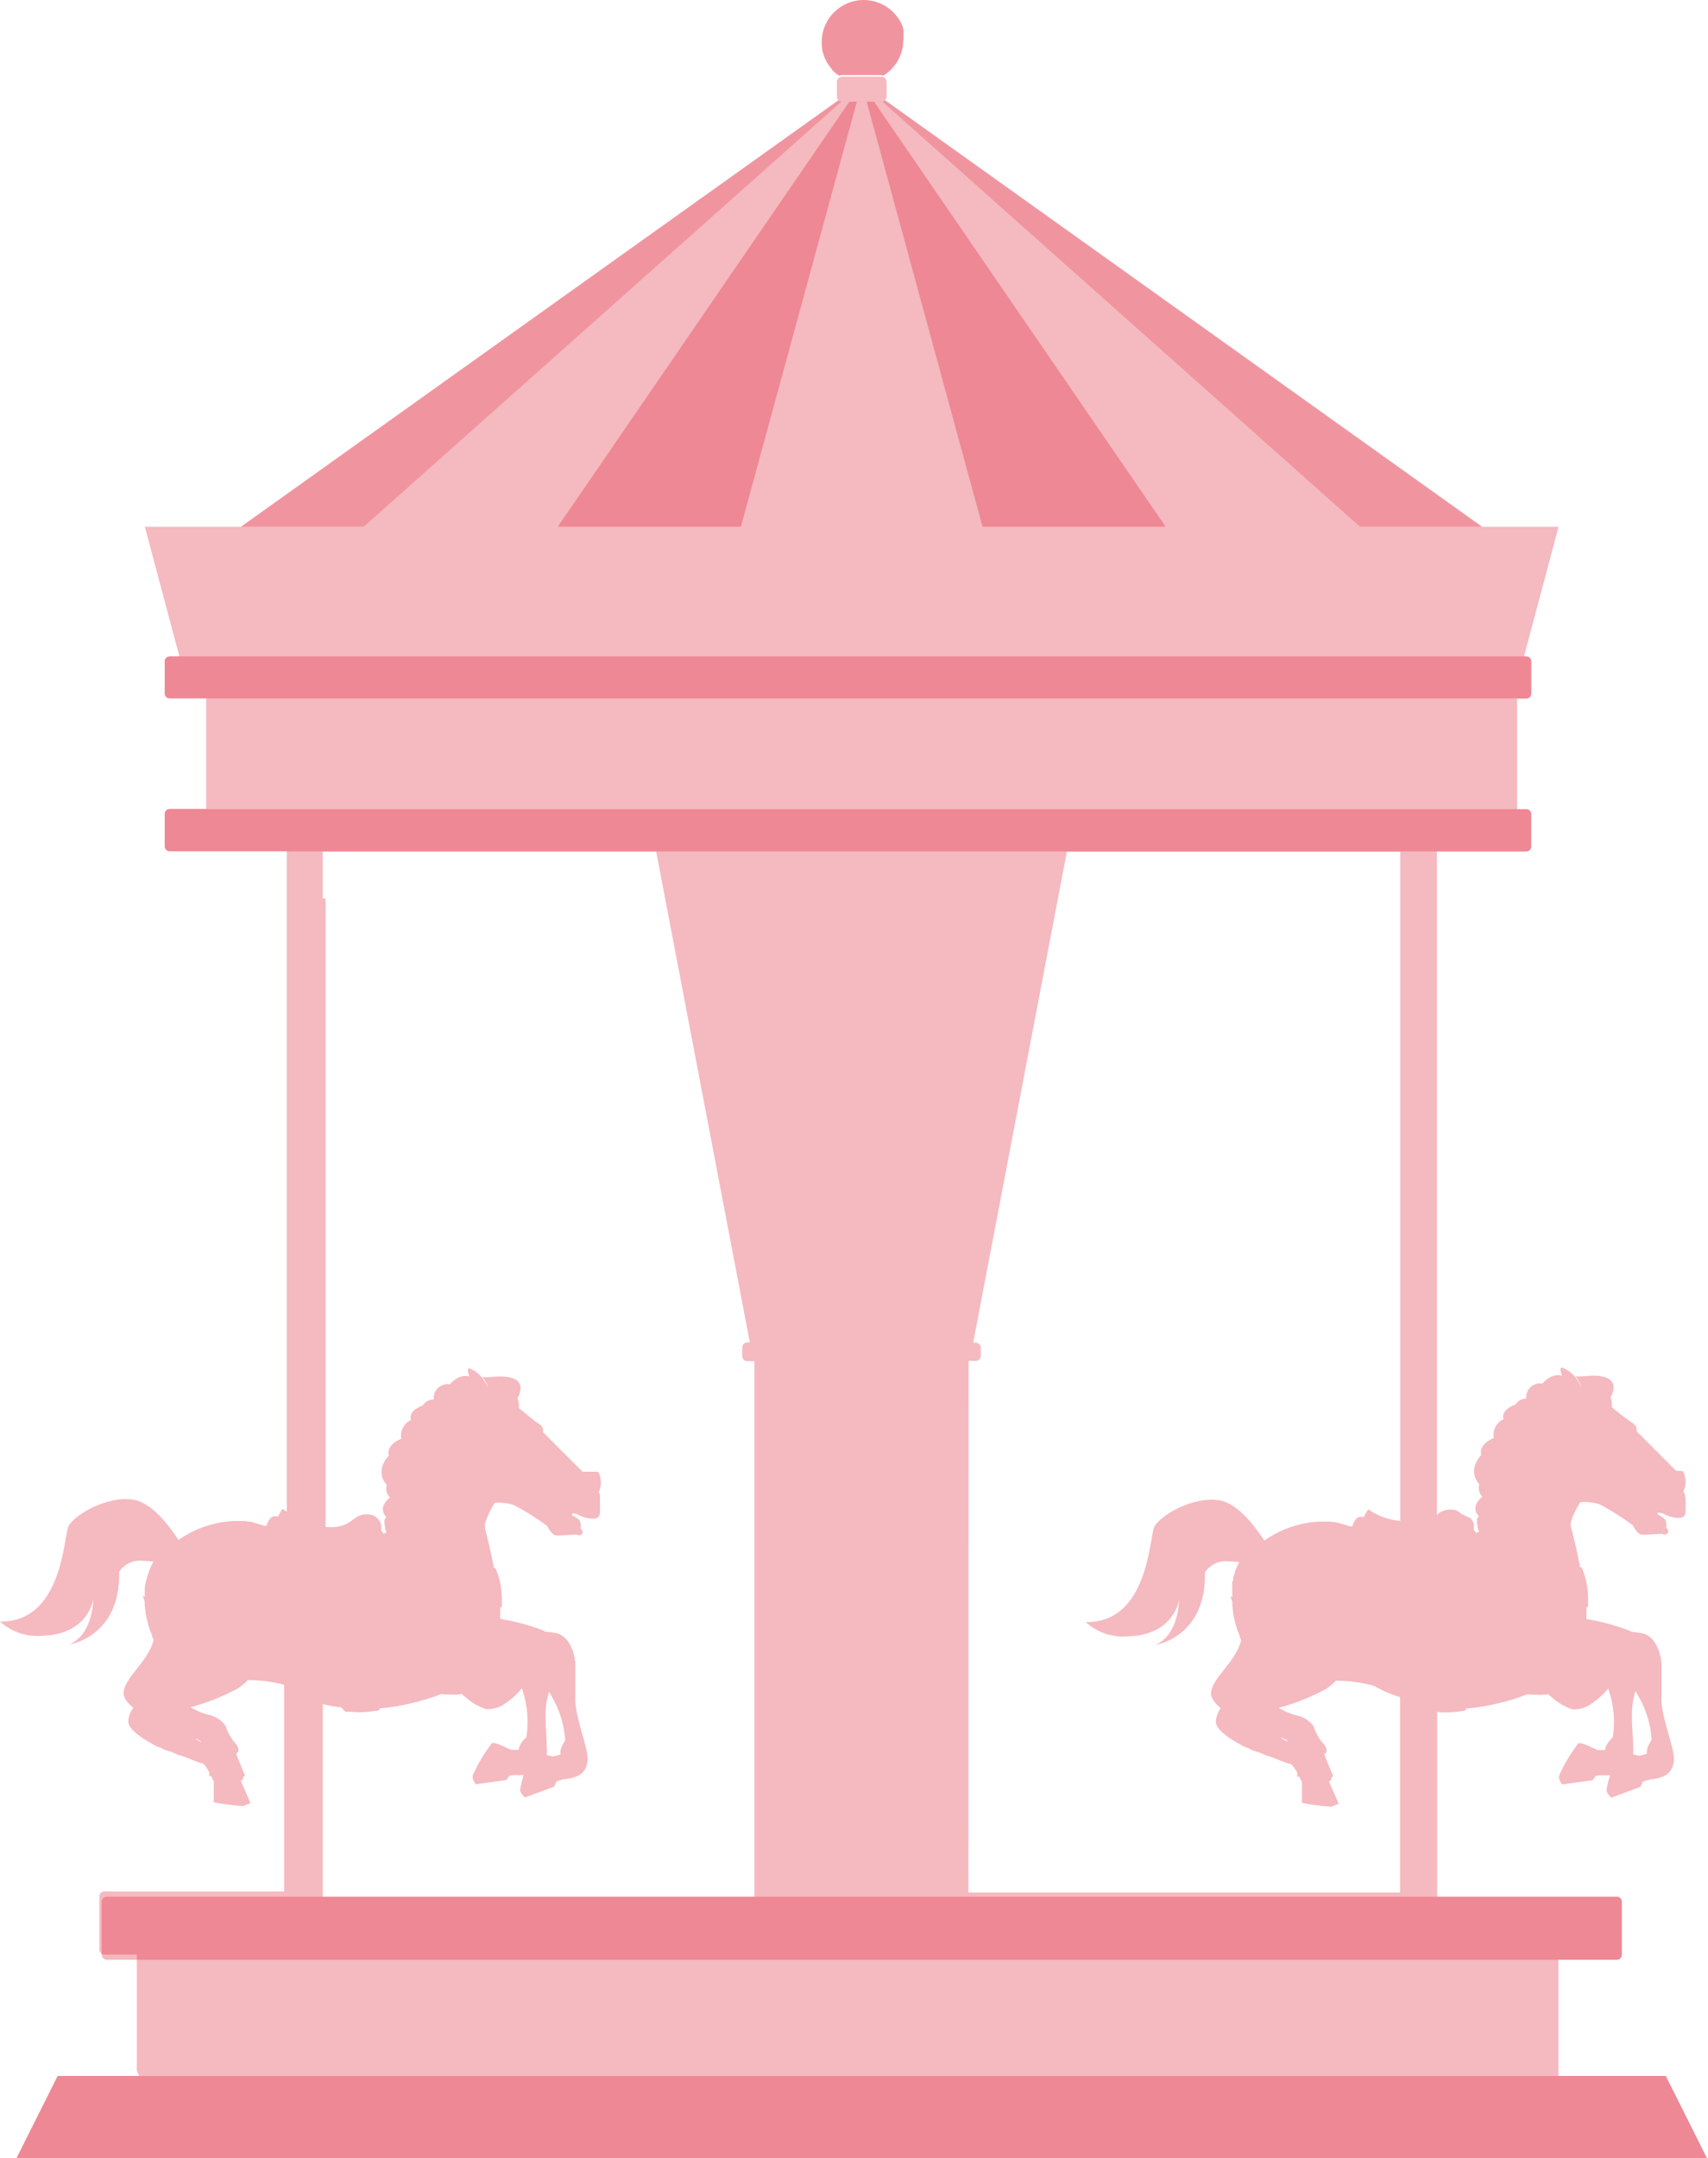 <?xml version="1.0" encoding="UTF-8"?> <svg xmlns="http://www.w3.org/2000/svg" width="175" height="221" viewBox="0 0 175 221" fill="none"><path opacity="0.3" d="M139.3 53.94L90.37 10.41H86.22L37.28 53.94H139.3Z" fill="#DE152C"></path><path opacity="0.3" d="M90.33 7.86H86.26C85.978 7.86 85.75 8.089 85.75 8.37V9.91C85.75 10.192 85.978 10.42 86.26 10.42H90.33C90.612 10.42 90.84 10.192 90.84 9.91V8.37C90.84 8.089 90.612 7.86 90.33 7.86Z" fill="#DE152C"></path><path opacity="0.45" d="M92.58 3.85C92.574 3.824 92.574 3.797 92.58 3.77C92.58 3.77 92.58 3.72 92.58 3.69C92.58 3.66 92.58 3.54 92.58 3.46C92.585 3.404 92.585 3.347 92.58 3.29C92.586 3.24 92.586 3.19 92.58 3.14L92.52 2.93C92.526 2.887 92.526 2.843 92.52 2.8C92.168 1.855 91.496 1.064 90.62 0.565C89.744 0.065 88.72 -0.111 87.728 0.068C86.736 0.247 85.838 0.768 85.191 1.542C84.544 2.316 84.19 3.292 84.19 4.3C84.19 4.548 84.21 4.796 84.25 5.04C84.25 5.16 84.25 5.28 84.32 5.39C84.351 5.499 84.387 5.606 84.43 5.71C84.425 5.727 84.425 5.744 84.43 5.76C84.467 5.863 84.511 5.963 84.56 6.06C84.613 6.174 84.663 6.274 84.71 6.36C84.86 6.613 85.034 6.851 85.23 7.07V7.12C85.292 7.192 85.358 7.259 85.43 7.32L85.5 7.39L85.6 7.48L85.69 7.55L85.81 7.64L85.9 7.7L85.99 7.75C86.056 7.709 86.132 7.689 86.21 7.69H90.28C90.357 7.69 90.433 7.711 90.5 7.75C91.126 7.367 91.644 6.829 92.003 6.188C92.362 5.547 92.55 4.825 92.55 4.09C92.6 4.12 92.59 4.01 92.58 3.85Z" fill="#DE152C"></path><path opacity="0.3" d="M14.26 212.59H5.91L1.69 221.01H174.89L172.21 215.65L170.67 212.59H159.67V200.69H165.67C165.805 200.69 165.935 200.637 166.031 200.541C166.126 200.445 166.18 200.316 166.18 200.18V194.74C166.18 194.605 166.126 194.475 166.031 194.38C165.935 194.284 165.805 194.23 165.67 194.23H147.25V175.31C148.08 175.396 148.918 175.366 149.74 175.22H149.87H149.98C150.072 175.189 150.155 175.133 150.22 175.06L150.15 174.98C152.331 174.781 154.474 174.283 156.52 173.5C156.785 173.531 157.053 173.548 157.32 173.55H157.43C157.656 173.566 157.884 173.566 158.11 173.55H158.22L158.61 173.49L159 173.83L159.09 173.89C159.24 174.02 159.4 174.14 159.56 174.26L159.64 174.32L160.12 174.63H160.19C160.35 174.72 160.51 174.81 160.67 174.88C160.828 174.95 160.992 175.007 161.16 175.05C161.882 175.072 162.589 174.842 163.16 174.4C163.771 173.983 164.317 173.478 164.78 172.9L164.86 173.16C165.364 174.698 165.494 176.333 165.24 177.93C165.24 177.93 164.44 178.63 164.47 179.2C164.201 179.226 163.929 179.226 163.66 179.2L162.46 178.66C162.23 178.571 161.987 178.517 161.74 178.5C160.934 179.528 160.262 180.654 159.74 181.85C159.65 182.23 160.05 182.74 160.05 182.74L163.19 182.3L163.5 181.86C163.789 181.797 164.085 181.777 164.38 181.8H164.97C164.806 182.29 164.683 182.791 164.6 183.3C164.6 183.68 165.1 184.09 165.1 184.09L168.1 182.97L168.3 182.47C168.571 182.349 168.857 182.265 169.15 182.22C170.48 182.06 171.35 181.67 171.5 180.34C171.65 179.01 170.09 175.76 170.24 173.64C170.24 173.39 170.24 173.11 170.24 172.81V172.16C170.24 172.08 170.24 171.99 170.24 171.91C170.235 171.841 170.235 171.77 170.24 171.7C170.235 171.614 170.235 171.527 170.24 171.44V171.22V170.96V170.75C170.24 170.66 170.24 170.57 170.24 170.47V170.29L170.18 169.97C170.174 169.924 170.174 169.877 170.18 169.83L170.06 169.4V169.31L169.94 168.98L169.88 168.84C169.849 168.758 169.813 168.678 169.77 168.6C169.77 168.55 169.77 168.5 169.7 168.46C169.665 168.386 169.621 168.315 169.57 168.25C169.549 168.204 169.522 168.16 169.49 168.12L169.35 167.94L169.25 167.83L169.09 167.67L168.98 167.59C168.917 167.541 168.85 167.498 168.78 167.46L168.68 167.4C168.575 167.349 168.464 167.308 168.35 167.28C167.958 167.197 167.56 167.143 167.16 167.12C167.085 167.062 167.005 167.012 166.92 166.97C165.502 166.438 164.035 166.046 162.54 165.8V165.19V165.1C162.54 164.93 162.54 164.75 162.54 164.58H162.71V164.51C162.716 164.494 162.716 164.477 162.71 164.46C162.71 164.46 162.71 164.46 162.71 164.4C162.71 164.4 162.71 164.34 162.71 164.31C162.71 164.28 162.71 164.31 162.71 164.25C162.71 164.19 162.71 164.18 162.71 164.14C162.706 164.117 162.706 164.094 162.71 164.07V163.86C162.705 163.817 162.705 163.774 162.71 163.73C162.717 162.627 162.496 161.534 162.06 160.52L161.87 160.46C161.87 160.2 161.78 159.96 161.73 159.72C161.73 159.52 161.65 159.33 161.62 159.14C161.54 158.74 161.46 158.38 161.38 158.04C161.3 157.71 161.23 157.41 161.16 157.15V157.1C161.09 156.85 161.03 156.62 160.98 156.43L160.92 156.22C160.92 156.15 160.92 156.1 160.92 156.05V155.95C161.153 155.197 161.489 154.481 161.92 153.82C162.596 153.762 163.277 153.844 163.92 154.06C165.084 154.676 166.201 155.378 167.26 156.16C167.89 157.26 168.11 157.16 168.55 157.16L170.29 157.06C170.35 157.091 170.414 157.114 170.48 157.13H170.62C170.699 157.127 170.774 157.096 170.832 157.043C170.89 156.99 170.928 156.918 170.94 156.84C170.909 156.681 170.824 156.536 170.7 156.43C170.768 156.155 170.736 155.865 170.61 155.61C170.389 155.392 170.127 155.219 169.84 155.1C169.851 155.041 169.851 154.98 169.84 154.92C170.02 154.891 170.204 154.916 170.37 154.99C171.26 155.49 172.27 155.55 172.52 155.29C172.633 155.16 172.697 154.993 172.7 154.82C172.705 154.757 172.705 154.694 172.7 154.63C172.702 154.6 172.702 154.57 172.7 154.54C172.696 154.497 172.696 154.454 172.7 154.41V154.32C172.7 154.32 172.7 154.24 172.7 154.21C172.702 154.177 172.702 154.144 172.7 154.11V153.99V153.94V153.87C172.7 153.77 172.7 153.68 172.7 153.59C172.697 153.564 172.697 153.537 172.7 153.51C172.7 153.45 172.7 153.39 172.65 153.34C172.656 153.314 172.656 153.287 172.65 153.26C172.65 153.26 172.65 153.16 172.65 153.12C172.646 153.101 172.646 153.08 172.65 153.06L172.59 152.95C172.52 152.81 172.47 152.73 172.47 152.73C172.622 152.419 172.701 152.077 172.701 151.73C172.701 151.384 172.622 151.042 172.47 150.73C172.443 150.701 172.411 150.676 172.375 150.659C172.339 150.642 172.3 150.632 172.26 150.63H171.99H171.85H171.74L167.68 146.57C167.8 146.06 167.31 145.73 167.14 145.63C166.447 145.156 165.779 144.645 165.14 144.1C165.193 143.762 165.148 143.414 165.01 143.1C165.01 143.1 165.88 141.74 164.75 141.16C163.62 140.58 161.85 141.1 161.4 140.91L161.58 141.13L161.7 141.3V141.35C161.7 141.43 161.81 141.51 161.86 141.6V141.67C161.897 141.742 161.931 141.815 161.96 141.89V141.97C161.988 142.049 162.011 142.129 162.03 142.21C161.886 141.719 161.631 141.267 161.284 140.891C160.937 140.515 160.508 140.223 160.03 140.04C159.82 140.04 159.87 140.43 160.03 140.88C158.94 140.56 158.03 141.68 158.03 141.68C157.813 141.645 157.591 141.661 157.381 141.726C157.171 141.79 156.979 141.902 156.82 142.053C156.66 142.204 156.538 142.389 156.461 142.595C156.385 142.801 156.357 143.022 156.38 143.24C156.16 143.226 155.94 143.274 155.745 143.378C155.551 143.482 155.39 143.639 155.28 143.83C153.62 144.44 154.06 145.34 154.06 145.34C153.701 145.497 153.405 145.772 153.224 146.119C153.042 146.467 152.984 146.866 153.06 147.25C151.37 147.97 151.77 148.99 151.77 148.99C150.23 150.72 151.57 151.99 151.57 151.99C151.5 152.212 151.491 152.448 151.546 152.674C151.601 152.899 151.716 153.106 151.88 153.27C150.51 154.42 151.53 155.27 151.53 155.27C151.53 155.27 151.33 155.46 151.32 155.66C151.317 155.866 151.34 156.071 151.39 156.27V156.4C151.39 156.54 151.49 156.69 151.55 156.84L151.25 156.99C151.184 156.877 151.103 156.773 151.01 156.68C151.015 156.637 151.015 156.594 151.01 156.55V156.41C151.006 156.371 151.006 156.33 151.01 156.29V156.16V156.04C150.998 155.999 150.981 155.959 150.96 155.92L150.9 155.81L150.84 155.7L150.77 155.61L150.7 155.5L149.69 155.01L149.6 154.92L149.51 154.85L149.41 154.78L149.3 154.72L149.09 154.63H148.96C148.862 154.603 148.761 154.587 148.66 154.58C148.13 154.568 147.615 154.758 147.22 155.11V87.2H156.38C156.515 87.2 156.645 87.147 156.741 87.051C156.836 86.955 156.89 86.826 156.89 86.69V83.37C156.89 83.235 156.836 83.106 156.741 83.01C156.645 82.914 156.515 82.86 156.38 82.86H155.44V71.56H156.38C156.515 71.56 156.645 71.507 156.741 71.411C156.836 71.315 156.89 71.186 156.89 71.05V67.73C156.89 67.595 156.836 67.466 156.741 67.37C156.645 67.274 156.515 67.22 156.38 67.22H156.15L159.69 53.94H14.84L18.38 67.22H17.38C17.245 67.22 17.115 67.274 17.019 67.37C16.924 67.466 16.87 67.595 16.87 67.73V71.01C16.87 71.146 16.924 71.275 17.019 71.371C17.115 71.467 17.245 71.52 17.38 71.52H21.12V82.82H17.38C17.245 82.82 17.115 82.874 17.019 82.97C16.924 83.066 16.87 83.195 16.87 83.33V86.65C16.87 86.786 16.924 86.915 17.019 87.011C17.115 87.107 17.245 87.16 17.38 87.16H29.38V154.8C29.231 154.717 29.09 154.62 28.96 154.51C28.766 154.752 28.611 155.022 28.5 155.31C28.314 155.255 28.116 155.255 27.93 155.31C27.842 155.355 27.764 155.416 27.7 155.49L27.62 155.59C27.575 155.644 27.535 155.701 27.5 155.76C27.411 155.914 27.344 156.079 27.3 156.25H27.16H27.08L26.64 156.11L26.46 156.06L26.12 155.96L25.92 155.9L25.6 155.82H25.4L25.08 155.76H24.89H24.57H24.42C24.27 155.751 24.12 155.751 23.97 155.76C21.93 155.852 19.959 156.525 18.29 157.7C17.29 156.17 15.55 153.92 13.74 153.59C10.97 153.1 7.49 155.2 7 156.35C6.51 157.5 6.36 166.16 0 166.05C0.581 166.58 1.266 166.984 2.012 167.235C2.757 167.486 3.546 167.58 4.33 167.51C7.33 167.44 9.09 165.88 9.55 163.82C9.55 163.82 9.55 167.38 7.1 168.4C7.1 168.4 12.35 167.65 12.21 160.96C12.453 160.586 12.791 160.282 13.19 160.082C13.589 159.882 14.034 159.791 14.48 159.82L15.72 159.9C15.282 160.748 14.982 161.659 14.83 162.6C14.83 162.65 14.83 162.7 14.83 162.75C14.83 162.8 14.83 163.01 14.83 163.14C14.83 163.27 14.83 163.34 14.83 163.44C14.83 163.54 14.83 163.44 14.83 163.51L14.65 163.41C14.695 163.613 14.752 163.814 14.82 164.01V164.19C14.853 164.867 14.96 165.537 15.14 166.19C15.206 166.473 15.293 166.75 15.4 167.02L15.58 167.45C15.576 167.49 15.576 167.531 15.58 167.57L15.73 167.89C15.726 167.927 15.726 167.964 15.73 168C15.09 170.3 12.73 171.77 12.66 173.38C12.66 173.86 13.02 174.38 13.66 174.88C13.377 175.262 13.198 175.709 13.14 176.18C13.133 176.419 13.203 176.655 13.34 176.85L13.41 176.93L13.48 177.03L13.56 177.12L13.65 177.21L13.74 177.3L13.85 177.4L13.94 177.48L14.1 177.62L14.23 177.72L14.41 177.84L14.52 177.92L14.67 178.03L14.8 178.11C14.85 178.146 14.903 178.176 14.96 178.2L15.09 178.29L15.25 178.38L15.39 178.46L15.56 178.56L15.71 178.64L15.89 178.74L16.02 178.81C16.095 178.843 16.169 178.88 16.24 178.92H16.35C16.57 179.04 16.79 179.14 17.02 179.25H17.11L17.35 179.36H17.46L17.69 179.46L17.8 179.51L18.02 179.6L18.13 179.65L18.35 179.75H18.45L18.68 179.84H18.75L19.03 179.95L19.59 180.18L19.83 180.27L20.24 180.43L20.57 180.55H20.63H20.7C20.754 180.573 20.805 180.603 20.85 180.64C20.905 180.682 20.955 180.729 21 180.78C21.052 180.84 21.099 180.903 21.14 180.97C21.14 181.04 21.23 181.11 21.27 181.19C21.31 181.27 21.39 181.39 21.44 181.49V181.88H21.65L21.71 182.04L21.81 182.3H21.9V184.56C22.89 184.758 23.892 184.888 24.9 184.95L25.67 184.65C25.67 184.65 25.09 183.32 24.67 182.36C24.734 182.335 24.795 182.302 24.85 182.26C24.912 182.162 24.936 182.045 24.92 181.93L25.12 181.85C25.12 181.85 24.55 180.52 24.18 179.56L24.35 179.47C24.67 179 23.96 178.35 23.96 178.35C23.578 177.863 23.287 177.311 23.1 176.72C22.877 176.413 22.595 176.153 22.27 175.956C21.946 175.759 21.585 175.628 21.21 175.57C20.617 175.397 20.049 175.149 19.52 174.83C21.195 174.382 22.812 173.741 24.34 172.92C24.52 172.8 24.69 172.68 24.85 172.55L25.04 172.39C25.131 172.312 25.218 172.229 25.3 172.14C25.332 172.113 25.363 172.083 25.39 172.05C26.646 172.047 27.896 172.208 29.11 172.53V193.7H10.69C10.555 193.7 10.425 193.754 10.329 193.85C10.234 193.945 10.18 194.075 10.18 194.21V199.65C10.18 199.786 10.234 199.915 10.329 200.011C10.425 200.107 10.555 200.16 10.69 200.16H14.02V212.06L14.26 212.59ZM167.45 173.59L167.57 173.17L167.81 173.59C168.638 174.98 169.125 176.546 169.23 178.16C169.23 178.16 168.6 179.03 168.75 179.58C168.493 179.673 168.229 179.743 167.96 179.79L167.33 179.66C167.43 178.11 166.92 175.34 167.45 173.62V173.59ZM99.24 139.36H99.98C100.115 139.36 100.245 139.307 100.341 139.211C100.436 139.115 100.49 138.986 100.49 138.85V138.01C100.49 137.875 100.436 137.745 100.341 137.65C100.245 137.554 100.115 137.5 99.98 137.5H99.71L109.31 87.22H143.47V155.75C142.296 155.65 141.168 155.243 140.2 154.57C140.006 154.812 139.851 155.082 139.74 155.37C139.554 155.315 139.356 155.315 139.17 155.37C139.082 155.415 139.004 155.476 138.94 155.55C138.908 155.579 138.881 155.613 138.86 155.65L138.75 155.82C138.662 155.973 138.598 156.138 138.56 156.31H138.41H138.33L137.88 156.17L137.72 156.12L137.36 156.02L137.17 155.96L136.84 155.88H136.64C136.538 155.855 136.434 155.835 136.33 155.82H136.14H135.82H135.66C135.51 155.81 135.36 155.81 135.21 155.82C133.174 155.913 131.206 156.586 129.54 157.76C128.54 156.23 126.8 153.98 124.99 153.65C122.22 153.16 118.74 155.26 118.25 156.41C117.76 157.56 117.61 166.22 111.25 166.11C111.831 166.64 112.516 167.044 113.262 167.295C114.007 167.546 114.796 167.64 115.58 167.57C118.58 167.5 120.34 165.94 120.8 163.88C120.8 163.88 120.8 167.44 118.35 168.46C118.35 168.46 123.6 167.71 123.46 161.02C123.703 160.646 124.041 160.342 124.44 160.142C124.839 159.942 125.284 159.851 125.73 159.88L126.97 159.96L126.75 160.41C126.67 160.59 126.59 160.77 126.53 160.95V161.02C126.47 161.19 126.42 161.36 126.37 161.52C126.32 161.68 126.37 161.61 126.37 161.66C126.37 161.71 126.29 161.94 126.26 162.08C126.23 162.22 126.26 162.29 126.26 162.39C126.255 162.47 126.255 162.551 126.26 162.63C126.26 162.73 126.26 162.83 126.26 162.93V163.17C126.26 163.27 126.26 163.37 126.26 163.47C126.255 163.494 126.255 163.517 126.26 163.54L126.08 163.44C126.12 163.646 126.18 163.847 126.26 164.04C126.255 164.1 126.255 164.161 126.26 164.22C126.285 164.897 126.389 165.568 126.57 166.22C126.636 166.503 126.723 166.78 126.83 167.05L127.01 167.49C127.006 167.53 127.006 167.571 127.01 167.61L127.16 167.93C127.156 167.967 127.156 168.004 127.16 168.04C126.52 170.34 124.16 171.81 124.08 173.42C124.08 173.9 124.45 174.42 125.08 174.92C124.804 175.304 124.629 175.751 124.57 176.22C124.563 176.46 124.633 176.694 124.77 176.89L124.83 176.97L124.91 177.07L124.99 177.16L125.08 177.25L125.17 177.34C125.202 177.379 125.239 177.413 125.28 177.44L125.37 177.52L125.54 177.66L125.66 177.75C125.716 177.799 125.776 177.843 125.84 177.88L125.95 177.96L126.1 178.07L126.23 178.15L126.39 178.24L126.52 178.33L126.69 178.43L126.82 178.5L127 178.6L127.13 178.68L127.32 178.78L127.45 178.85L127.68 178.96H127.78C128 179.08 128.22 179.18 128.45 179.29H128.53L128.79 179.4H128.89L129.12 179.5L129.23 179.55L129.45 179.64L129.56 179.69L129.78 179.79H129.88L130.12 179.89H130.18L130.47 180.01L131.04 180.24L131.29 180.33L131.71 180.49L132.04 180.61H132.1H132.17L132.32 180.7C132.375 180.742 132.425 180.789 132.47 180.84L132.61 181.03C132.662 181.1 132.709 181.173 132.75 181.25C132.81 181.35 132.87 181.45 132.92 181.55V181.94H133.13C133.147 181.996 133.171 182.05 133.2 182.1L133.3 182.36H133.39V184.62C134.38 184.818 135.382 184.948 136.39 185.01L137.16 184.71C137.16 184.71 136.58 183.38 136.16 182.42C136.224 182.395 136.285 182.362 136.34 182.32C136.402 182.222 136.426 182.105 136.41 181.99L136.61 181.91C136.61 181.91 136.04 180.58 135.67 179.62L135.84 179.53C136.16 179.06 135.45 178.41 135.45 178.41C135.068 177.923 134.777 177.371 134.59 176.78C134.367 176.473 134.085 176.213 133.76 176.016C133.436 175.819 133.075 175.688 132.7 175.63C132.107 175.457 131.539 175.209 131.01 174.89C132.684 174.44 134.302 173.8 135.83 172.98C136.01 172.86 136.18 172.74 136.34 172.61C136.5 172.48 136.46 172.5 136.53 172.44C136.621 172.366 136.708 172.285 136.79 172.2L136.88 172.11C138.19 172.114 139.495 172.288 140.76 172.63C141.609 173.121 142.512 173.514 143.45 173.8V193.8H99.22L99.24 139.36ZM131.24 177.92L131.63 178.07C131.766 178.136 131.886 178.232 131.98 178.35C131.69 178.25 131.47 178.1 131.23 177.95L131.24 177.92ZM33.07 92.01V87.2H67.23L76.83 137.48H76.56C76.425 137.48 76.295 137.534 76.199 137.63C76.104 137.725 76.05 137.855 76.05 137.99V138.88C76.05 139.016 76.104 139.145 76.199 139.241C76.295 139.337 76.425 139.39 76.56 139.39H77.3V194.23H33.07V174.51C33.708 174.666 34.356 174.78 35.01 174.85C35.37 175.47 35.65 175.29 35.65 175.29H35.94C36.77 175.376 37.608 175.346 38.43 175.2H38.55H38.67C38.762 175.169 38.845 175.113 38.91 175.04L38.84 174.96C41.021 174.761 43.164 174.263 45.21 173.48C45.475 173.511 45.742 173.528 46.01 173.53H46.12C46.346 173.546 46.574 173.546 46.8 173.53H46.92L47.3 173.47L47.7 173.81L47.77 173.87L48.25 174.24L48.33 174.3L48.8 174.61H48.88C49.04 174.7 49.2 174.79 49.36 174.86C49.518 174.93 49.682 174.987 49.85 175.03C50.572 175.052 51.279 174.822 51.85 174.38C52.463 173.966 53.01 173.46 53.47 172.88L53.55 173.14C54.054 174.678 54.184 176.313 53.93 177.91C53.93 177.91 53.13 178.61 53.16 179.18C52.891 179.206 52.619 179.206 52.35 179.18L51.15 178.64C50.919 178.551 50.677 178.497 50.43 178.48C49.624 179.508 48.952 180.634 48.43 181.83C48.34 182.21 48.74 182.72 48.74 182.72L51.88 182.28L52.19 181.84C52.479 181.777 52.775 181.757 53.07 181.78H53.66C53.496 182.27 53.373 182.771 53.29 183.28C53.29 183.66 53.79 184.07 53.79 184.07L56.79 182.95L57 182.45C57.268 182.331 57.55 182.247 57.84 182.2C59.18 182.04 60.05 181.65 60.2 180.32C60.35 178.99 58.79 175.74 58.95 173.62C58.95 173.37 58.95 173.09 58.95 172.79V172.35C58.945 172.281 58.945 172.21 58.95 172.14C58.95 172.06 58.95 171.97 58.95 171.89C58.95 171.81 58.95 171.75 58.95 171.68C58.95 171.61 58.95 171.5 58.95 171.42C58.946 171.347 58.946 171.274 58.95 171.2V170.94V170.73C58.95 170.64 58.95 170.55 58.95 170.45C58.945 170.391 58.945 170.33 58.95 170.27L58.89 169.95V169.81L58.77 169.38V169.29L58.65 168.96L58.59 168.82C58.559 168.738 58.523 168.658 58.48 168.58L58.41 168.44L58.29 168.23L58.2 168.1C58.158 168.037 58.111 167.977 58.06 167.92L57.96 167.81L57.8 167.65L57.69 167.57C57.627 167.521 57.56 167.478 57.49 167.44L57.39 167.38C57.285 167.329 57.174 167.288 57.06 167.26C56.668 167.177 56.27 167.123 55.87 167.1C55.795 167.042 55.715 166.992 55.63 166.95C54.212 166.418 52.745 166.026 51.25 165.78V165.17V165.11C51.25 164.94 51.25 164.76 51.25 164.59H51.42C51.426 164.574 51.426 164.557 51.42 164.54C51.42 164.54 51.42 164.54 51.42 164.48C51.42 164.48 51.42 164.42 51.42 164.39C51.425 164.371 51.425 164.35 51.42 164.33C51.42 164.33 51.42 164.26 51.42 164.22C51.416 164.197 51.416 164.174 51.42 164.15V164.03C51.425 164.001 51.425 163.97 51.42 163.94C51.415 163.897 51.415 163.854 51.42 163.81C51.427 162.707 51.206 161.614 50.77 160.6L50.58 160.54C50.58 160.28 50.49 160.04 50.44 159.8C50.44 159.6 50.37 159.41 50.33 159.22C50.25 158.82 50.17 158.46 50.09 158.12C50.01 157.79 49.94 157.49 49.87 157.23C49.87 157.23 49.87 157.23 49.87 157.18C49.8 156.93 49.74 156.7 49.69 156.51C49.69 156.43 49.69 156.36 49.69 156.3C49.69 156.23 49.69 156.18 49.69 156.13V156.03C49.923 155.277 50.259 154.561 50.69 153.9C51.366 153.842 52.047 153.924 52.69 154.14C53.854 154.756 54.971 155.458 56.03 156.24C56.66 157.34 56.88 157.24 57.32 157.24L59.06 157.14C59.12 157.171 59.184 157.194 59.25 157.21H59.39C59.469 157.207 59.544 157.176 59.602 157.123C59.66 157.07 59.699 156.998 59.71 156.92C59.679 156.761 59.594 156.616 59.47 156.51C59.536 156.236 59.508 155.947 59.39 155.69C59.163 155.474 58.899 155.301 58.61 155.18C58.621 155.121 58.621 155.06 58.61 155C58.79 154.971 58.974 154.996 59.14 155.07C60.03 155.57 61.04 155.63 61.29 155.37C61.403 155.24 61.467 155.073 61.47 154.9C61.475 154.837 61.475 154.774 61.47 154.71C61.472 154.68 61.472 154.65 61.47 154.62C61.47 154.62 61.47 154.53 61.47 154.49V154.4C61.47 154.4 61.47 154.32 61.47 154.29C61.476 154.257 61.476 154.224 61.47 154.19V154.07V154.02V153.95C61.47 153.85 61.47 153.76 61.47 153.67C61.467 153.644 61.467 153.617 61.47 153.59C61.47 153.53 61.47 153.47 61.47 153.42C61.476 153.394 61.476 153.367 61.47 153.34C61.47 153.34 61.47 153.24 61.47 153.2V153.14V153.03L61.34 152.81C61.492 152.499 61.571 152.157 61.571 151.81C61.571 151.464 61.492 151.122 61.34 150.81C61.313 150.781 61.281 150.756 61.245 150.739C61.209 150.722 61.17 150.712 61.13 150.71H60.86H60.72H59.69L55.63 146.65C55.75 146.14 55.26 145.81 55.09 145.71C54.97 145.71 54.02 144.88 53.15 144.18C53.203 143.842 53.158 143.494 53.02 143.18C53.02 143.18 53.88 141.82 52.76 141.24C51.64 140.66 49.86 141.18 49.41 140.99L49.59 141.21L49.71 141.38V141.43C49.766 141.51 49.816 141.594 49.86 141.68V141.75C49.897 141.822 49.931 141.895 49.96 141.97V142.05C49.988 142.129 50.011 142.209 50.03 142.29C49.892 141.805 49.646 141.358 49.31 140.982C48.974 140.606 48.556 140.312 48.09 140.12C47.87 140.12 47.92 140.51 48.09 140.96C47 140.64 46.09 141.76 46.09 141.76C45.873 141.725 45.651 141.741 45.441 141.806C45.231 141.87 45.039 141.982 44.88 142.133C44.72 142.284 44.597 142.47 44.521 142.675C44.445 142.881 44.417 143.102 44.44 143.32C44.22 143.306 44 143.354 43.806 143.458C43.611 143.562 43.45 143.719 43.34 143.91C41.69 144.52 42.12 145.42 42.12 145.42C41.761 145.577 41.465 145.852 41.284 146.199C41.102 146.547 41.044 146.946 41.12 147.33C39.43 148.05 39.83 149.07 39.83 149.07C38.29 150.8 39.63 152.07 39.63 152.07C39.561 152.293 39.554 152.53 39.611 152.755C39.667 152.981 39.785 153.187 39.95 153.35C38.57 154.5 39.59 155.35 39.59 155.35C39.59 155.35 39.39 155.54 39.38 155.74C39.377 155.946 39.4 156.151 39.45 156.35V156.48C39.45 156.62 39.55 156.77 39.61 156.92L39.31 157.07C39.244 156.957 39.163 156.853 39.07 156.76C39.075 156.717 39.075 156.674 39.07 156.63V156.49C39.066 156.451 39.066 156.41 39.07 156.37V156.24L39.02 156.12V156L38.96 155.89L38.9 155.78L38.83 155.69L38.76 155.58L38.68 155.5L38.59 155.41L38.5 155.34L38.4 155.27L38.29 155.21L38.08 155.12H37.95C37.852 155.093 37.751 155.077 37.65 155.07C36.09 154.99 36.1 156.61 33.36 156.37V92.01H33.07ZM57.44 179.66C57.183 179.753 56.919 179.823 56.65 179.87L56.02 179.74C56.12 178.16 55.62 175.39 56.14 173.67L56.26 173.25L56.5 173.67C57.327 175.06 57.81 176.627 57.91 178.24C57.91 178.24 57.29 179.06 57.44 179.61V179.66ZM20.31 178.15C20.449 178.212 20.569 178.308 20.66 178.43C20.4 178.3 20.16 178.15 19.91 178L20.31 178.15Z" fill="#DE152C"></path><path opacity="0.3" d="M170.67 212.59H5.91L1.69 221.01H174.89L172.21 215.65L170.67 212.59Z" fill="#DE152C"></path><path opacity="0.45" d="M151.85 53.94L90.69 10.27C90.606 10.351 90.496 10.401 90.38 10.41L139.31 53.94H151.85Z" fill="#DE152C"></path><path opacity="0.3" d="M119.43 53.94L89.56 10.42H88.8L100.67 53.94H119.43Z" fill="#DE152C"></path><path opacity="0.3" d="M75.91 53.94L87.79 10.42H87.02L57.15 53.94H75.91Z" fill="#DE152C"></path><path opacity="0.45" d="M37.28 53.94L86.22 10.41C86.1 10.403 85.986 10.354 85.9 10.27L24.69 53.94H37.28Z" fill="#DE152C"></path><path opacity="0.3" d="M156.39 67.22H17.39C17.255 67.22 17.125 67.274 17.029 67.37C16.934 67.465 16.88 67.595 16.88 67.73V71.01C16.88 71.145 16.934 71.275 17.029 71.371C17.125 71.466 17.255 71.52 17.39 71.52H156.39C156.525 71.52 156.655 71.466 156.751 71.371C156.846 71.275 156.9 71.145 156.9 71.01V67.69C156.89 67.562 156.832 67.442 156.737 67.355C156.643 67.268 156.518 67.22 156.39 67.22Z" fill="#DE152C"></path><path opacity="0.3" d="M165.65 194.23H10.93C10.648 194.23 10.42 194.458 10.42 194.74V200.18C10.42 200.462 10.648 200.69 10.93 200.69H165.65C165.932 200.69 166.16 200.462 166.16 200.18V194.74C166.16 194.458 165.932 194.23 165.65 194.23Z" fill="#DE152C"></path><path opacity="0.3" d="M156.38 82.86H17.39C17.108 82.86 16.88 83.089 16.88 83.37V86.68C16.88 86.962 17.108 87.19 17.39 87.19H156.38C156.662 87.19 156.89 86.962 156.89 86.68V83.37C156.89 83.089 156.662 82.86 156.38 82.86Z" fill="#DE152C"></path></svg> 